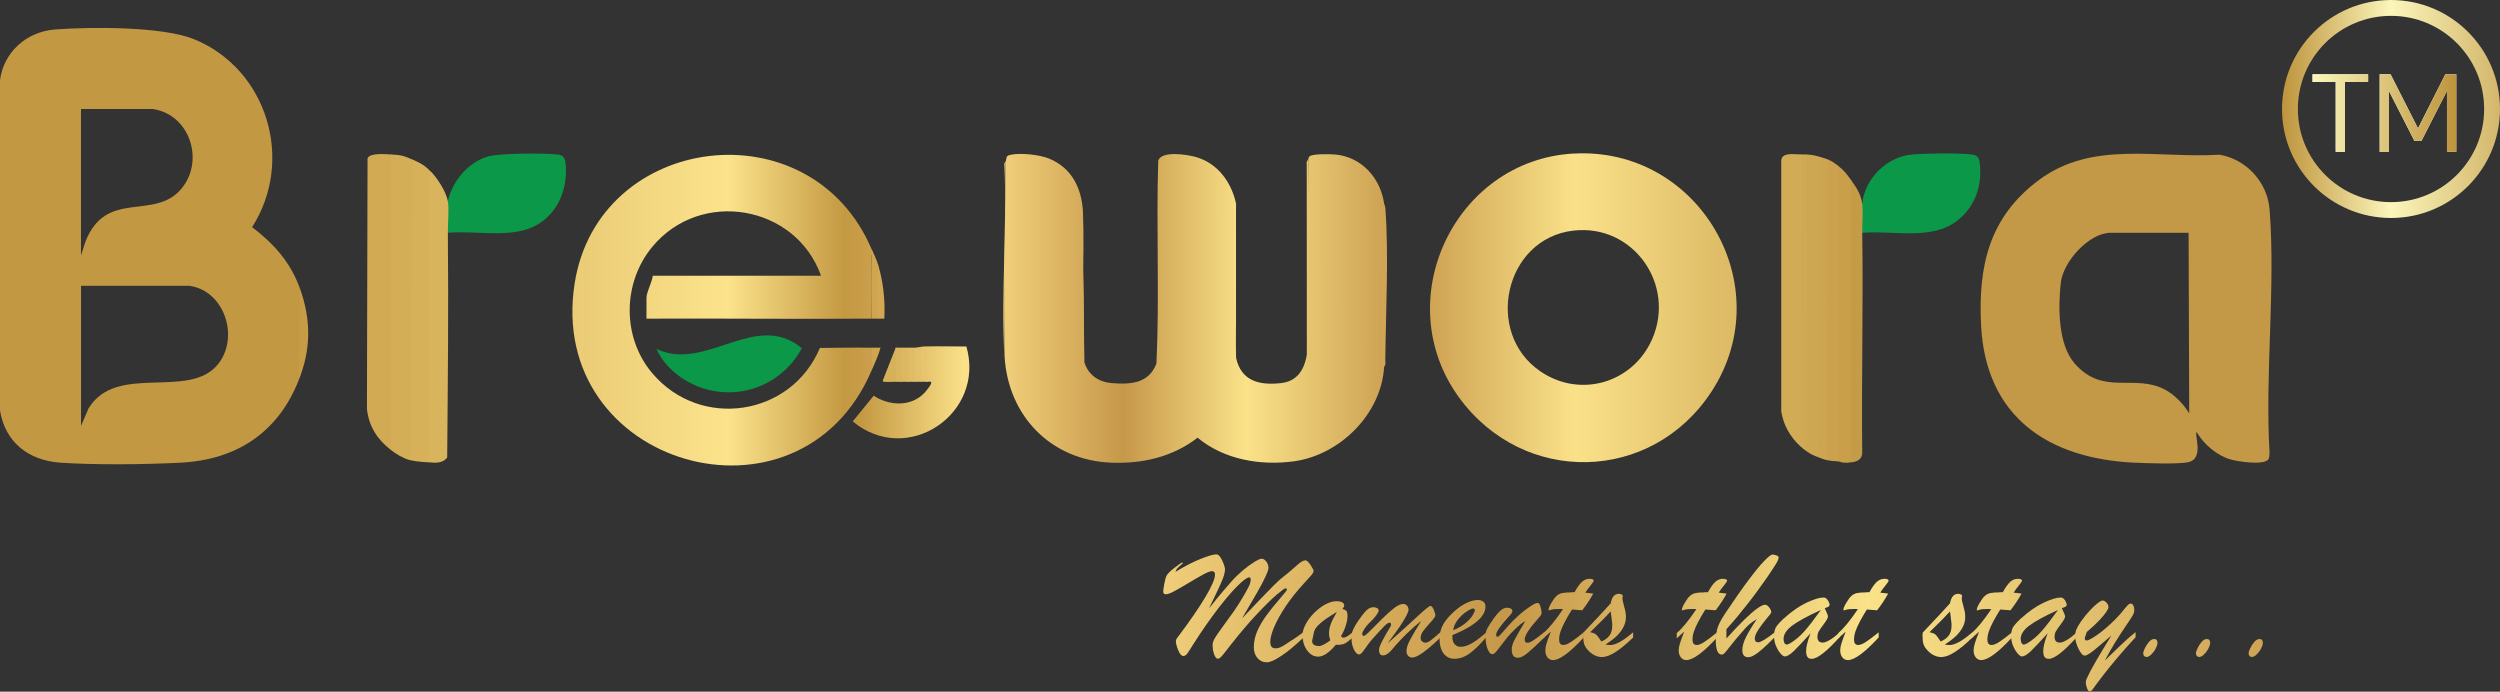 <?xml version="1.0" encoding="UTF-8"?>
<svg id="Layer_1" data-name="Layer 1" xmlns="http://www.w3.org/2000/svg" xmlns:xlink="http://www.w3.org/1999/xlink" viewBox="0 0 447.97 123.94">
  <rect x="0" y="0" width="447.97" height="123.94" fill="#333333" stroke="none"/>
  <defs>
    <style>
      .cls-1 {
        fill: #e0bc66;
      }

      .cls-2 {
        fill: #dbb45e;
      }

      .cls-3 {
        fill: url(#linear-gradient-15);
      }

      .cls-4 {
        fill: url(#linear-gradient-13);
      }

      .cls-5 {
        fill: #0b9849;
      }

      .cls-6 {
        fill: url(#linear-gradient-2);
      }

      .cls-7 {
        fill: #d2ab57;
      }

      .cls-8 {
        fill: url(#linear-gradient-10);
      }

      .cls-9 {
        fill: url(#linear-gradient-12);
      }

      .cls-10 {
        fill: #e7c56f;
      }

      .cls-11 {
        fill: #d6b159;
      }

      .cls-12 {
        fill: #231f20;
      }

      .cls-13 {
        fill: #fff;
      }

      .cls-14 {
        fill: #d1aa53;
      }

      .cls-15 {
        fill: #c49b46;
      }

      .cls-16 {
        fill: #ca9e4a;
      }

      .cls-17 {
        fill: #cba14d;
      }

      .cls-18 {
        fill: #cea752;
      }

      .cls-19 {
        fill: #d0a54f;
      }

      .cls-20 {
        fill: url(#linear-gradient-4);
      }

      .cls-21 {
        fill: #d7b159;
      }

      .cls-22 {
        fill: #d3ae57;
      }

      .cls-23 {
        fill: url(#linear-gradient-3);
      }

      .cls-24 {
        fill: url(#linear-gradient-5);
      }

      .cls-25 {
        fill: #d8b45c;
      }

      .cls-26 {
        fill: url(#linear-gradient-22);
      }

      .cls-27 {
        fill: url(#linear-gradient-24);
      }

      .cls-28 {
        fill: #cfa455;
      }

      .cls-29 {
        fill: url(#linear-gradient-8);
      }

      .cls-30 {
        fill: #f8dd86;
      }

      .cls-31 {
        fill: url(#linear-gradient-14);
      }

      .cls-32 {
        fill: #c79c45;
      }

      .cls-33 {
        fill: url(#linear-gradient-20);
      }

      .cls-34 {
        fill: url(#linear-gradient-17);
      }

      .cls-35 {
        fill: url(#linear-gradient-7);
      }

      .cls-36 {
        fill: #d2a853;
      }

      .cls-37 {
        fill: url(#linear-gradient-9);
      }

      .cls-38 {
        fill: #c39846;
      }

      .cls-39 {
        fill: url(#linear-gradient-11);
      }

      .cls-40 {
        fill: url(#linear-gradient-19);
      }

      .cls-41 {
        fill: url(#linear-gradient-6);
      }

      .cls-42 {
        fill: #e8c672;
      }

      .cls-43 {
        fill: url(#linear-gradient-21);
      }

      .cls-44 {
        fill: #cda451;
      }

      .cls-45 {
        fill: #c39843;
      }

      .cls-46 {
        fill: #d3a959;
      }

      .cls-47 {
        fill: none;
        stroke: url(#linear-gradient-23);
        stroke-miterlimit: 10;
        stroke-width: 2.84px;
      }

      .cls-48 {
        fill: #c99f49;
      }

      .cls-49 {
        fill: url(#linear-gradient-16);
      }

      .cls-50 {
        fill: #ddb863;
      }

      .cls-51 {
        fill: url(#linear-gradient);
      }

      .cls-52 {
        fill: #e3c06b;
      }

      .cls-53 {
        fill: #efce79;
      }

      .cls-54 {
        fill: url(#linear-gradient-18);
      }

      .cls-55 {
        fill: #d0a955;
      }
    </style>
    <linearGradient id="linear-gradient" x1="208.44" y1="109" x2="405.49" y2="109" gradientUnits="userSpaceOnUse">
      <stop offset="0" stop-color="#efcd79"/>
      <stop offset=".31" stop-color="#c69849"/>
      <stop offset=".64" stop-color="#fae289"/>
      <stop offset="1" stop-color="#cfa455"/>
    </linearGradient>
    <linearGradient id="linear-gradient-2" y1="112.69" y2="112.69" xlink:href="#linear-gradient"/>
    <linearGradient id="linear-gradient-3" y1="113.03" y2="113.03" xlink:href="#linear-gradient"/>
    <linearGradient id="linear-gradient-4" y1="112.78" y2="112.78" xlink:href="#linear-gradient"/>
    <linearGradient id="linear-gradient-5" y1="112.95" y2="112.95" xlink:href="#linear-gradient"/>
    <linearGradient id="linear-gradient-6" y1="110.99" y2="110.99" xlink:href="#linear-gradient"/>
    <linearGradient id="linear-gradient-7" y1="112.05" x2="405.5" y2="112.05" xlink:href="#linear-gradient"/>
    <linearGradient id="linear-gradient-8" y1="110.99" y2="110.99" xlink:href="#linear-gradient"/>
    <linearGradient id="linear-gradient-9" y1="108.57" y2="108.57" xlink:href="#linear-gradient"/>
    <linearGradient id="linear-gradient-10" y1="112.57" y2="112.57" xlink:href="#linear-gradient"/>
    <linearGradient id="linear-gradient-11" y1="110.99" y2="110.99" xlink:href="#linear-gradient"/>
    <linearGradient id="linear-gradient-12" y1="112.05" x2="405.5" y2="112.05" xlink:href="#linear-gradient"/>
    <linearGradient id="linear-gradient-13" y1="110.99" y2="110.99" xlink:href="#linear-gradient"/>
    <linearGradient id="linear-gradient-14" y1="112.57" y2="112.57" xlink:href="#linear-gradient"/>
    <linearGradient id="linear-gradient-15" y1="115.77" y2="115.77" xlink:href="#linear-gradient"/>
    <linearGradient id="linear-gradient-16" y1="116.11" y2="116.11" xlink:href="#linear-gradient"/>
    <linearGradient id="linear-gradient-17" y1="116.11" y2="116.11" xlink:href="#linear-gradient"/>
    <linearGradient id="linear-gradient-18" y1="116.11" y2="116.11" xlink:href="#linear-gradient"/>
    <linearGradient id="linear-gradient-19" x1="954.21" y1="228.94" x2="1177.24" y2="228.95" gradientTransform="translate(27.95 .33) scale(.24)" gradientUnits="userSpaceOnUse">
      <stop offset="0" stop-color="#d0a555"/>
      <stop offset=".47" stop-color="#fae189"/>
      <stop offset="1" stop-color="#ddba65"/>
    </linearGradient>
    <linearGradient id="linear-gradient-20" x1="635.66" y1="229.35" x2="914.45" y2="229.46" gradientTransform="translate(27.95 .33) scale(.24)" xlink:href="#linear-gradient"/>
    <linearGradient id="linear-gradient-21" x1="531.82" y1="230.73" x2="312.57" y2="230.76" gradientTransform="translate(27.95 .33) scale(.24)" gradientUnits="userSpaceOnUse">
      <stop offset="0" stop-color="#ca9e4a"/>
      <stop offset=".08" stop-color="#c49942"/>
      <stop offset=".48" stop-color="#fbe38c"/>
      <stop offset="1" stop-color="#ebcb75"/>
    </linearGradient>
    <linearGradient id="linear-gradient-22" x1="523.82" y1="292.17" x2="603.2" y2="292.29" gradientTransform="translate(27.95 .33) scale(.24)" gradientUnits="userSpaceOnUse">
      <stop offset="0" stop-color="#c39641"/>
      <stop offset="1" stop-color="#fae189"/>
    </linearGradient>
    <linearGradient id="linear-gradient-23" x1="408.91" y1="19.53" x2="447.97" y2="19.53" gradientUnits="userSpaceOnUse">
      <stop offset="0" stop-color="#be943c"/>
      <stop offset=".5" stop-color="#fbf6bb"/>
      <stop offset="1" stop-color="#d3b66b"/>
    </linearGradient>
    <linearGradient id="linear-gradient-24" x1="414.39" y1="20.26" x2="440.14" y2="20.26" gradientUnits="userSpaceOnUse">
      <stop offset="0" stop-color="#fbf6bb"/>
      <stop offset="1" stop-color="#be943c"/>
    </linearGradient>
  </defs>
  <g>
    <g>
      <path class="cls-12" d="M233.62,113.25v.96c-.88.82-1.62,1.48-2.24,1.99s-1.22.96-1.83,1.36c-.61.4-1.12.69-1.52.86-.4.17-.75.26-1.03.26-.68,0-1.24-.25-1.68-.76s-.65-1.16-.65-1.97c0-.92.19-1.84.56-2.74.37-.9.91-1.84,1.6-2.8.69-.96,1.56-2.05,2.6-3.25.78-.89,1.16-1.38,1.16-1.5,0-.06-.02-.12-.07-.17-.05-.05-.1-.07-.15-.07-.18,0-.71.39-1.62,1.16-.9.78-2.07,1.92-3.48,3.42-1.42,1.5-2.95,3.29-4.59,5.37-.09.11-.39.49-.88,1.13-.49.64-.84,1.06-1.04,1.25-.2.19-.38.29-.53.29-.26,0-.48-.26-.67-.78s-.28-1.08-.28-1.67c0-.36.12-.75.35-1.16.23-.42.75-1.16,1.54-2.24s1.44-1.98,1.96-2.72c.52-.74,1.09-1.63,1.7-2.69.43-.73.75-1.31.96-1.74.21-.43.31-.82.31-1.15,0-.29-.08-.43-.25-.43-.35,0-1.01.47-1.98,1.41s-2.17,2.33-3.59,4.17-2.91,3.98-4.46,6.41c-.51.83-.87,1.39-1.08,1.67-.21.29-.45.43-.71.43-.32,0-.63-.34-.91-1.03-.28-.69-.42-1.24-.42-1.67,0-.14.06-.29.17-.46,1.22-1.62,2.22-3,3-4.14.78-1.13,1.48-2.21,2.09-3.23.61-1.02,1.05-1.86,1.33-2.52.28-.66.42-1.18.42-1.56s-.18-.59-.54-.59c-.29,0-.8.19-1.51.57-.71.38-1.61.9-2.69,1.55s-1.95,1.16-2.61,1.5c-.66.35-1.14.52-1.47.52-.3,0-.46-.17-.46-.51,0-.19.06-.64.19-1.34.13-.7.26-1.19.4-1.47.19-.37.69-.86,1.49-1.47.8-.61,1.24-.91,1.32-.91.07,0,.11.03.11.1,0,.04-.04.09-.11.17-.38.3-.66.55-.84.75-.18.19-.3.41-.35.64,1.69-1.02,3.2-1.79,4.53-2.32,1.33-.53,2.26-.8,2.78-.8.26,0,.5.17.73.52s.43.75.59,1.2.24.75.24.88c0,.47-.12,1.03-.36,1.67-.24.64-.57,1.39-.98,2.24s-.92,1.91-1.53,3.18c.48-.62.94-1.19,1.37-1.72.43-.53.87-1.04,1.29-1.54.43-.5.87-1,1.31-1.51.6-.69,1.27-1.35,2.02-1.99.75-.63,1.45-1.15,2.1-1.55s1.09-.6,1.32-.6c.32,0,.61.18.87.53s.38.74.38,1.14c0,.27-.18.78-.53,1.54-.35.76-.86,1.73-1.54,2.91-.67,1.18-1.56,2.7-2.67,4.57,1.05-1.12,2.14-2.27,3.28-3.45,1.14-1.18,1.98-2.04,2.53-2.59.55-.54,1.02-.96,1.38-1.25.51-.39,1.02-.81,1.53-1.25.51-.45.92-.8,1.21-1.06.29-.26.56-.46.79-.59.23-.14.44-.21.64-.21.24,0,.54.28.91.83.36.55.55.91.55,1.07,0,.19-.11.42-.33.69s-.67.77-1.35,1.5c-1.25,1.35-2.34,2.71-3.27,4.08-.92,1.37-1.62,2.62-2.1,3.75-.48,1.13-.71,2.02-.71,2.68,0,.41.08.7.23.89.15.19.39.28.71.28.29,0,.57-.06.82-.17.25-.11.54-.27.85-.47.31-.2.6-.4.88-.58.39-.23.77-.48,1.14-.74.37-.26.66-.47.87-.62s.36-.26.46-.33Z"/>
      <path class="cls-12" d="M242.43,113.28v.93c-.61.55-1.1.92-1.47,1.11s-.9.26-1.59.22c-1.2,1.42-2.26,2.13-3.17,2.13-.52,0-.99-.17-1.41-.51-.42-.34-.76-.81-1.02-1.4s-.38-1.25-.38-1.98c0-.59.2-1.25.59-1.97.39-.72.9-1.39,1.52-2.01s1.29-1.13,2-1.51,1.37-.57,1.98-.57c.43,0,.78.07,1.02.2s.37.32.37.56c0,.19-.11.4-.32.64.35.07.59.2.72.37s.19.48.19.93-.1,1-.31,1.67c-.21.67-.49,1.31-.85,1.9l.25.25h.21c.16,0,.31-.04.46-.12.15-.08.29-.16.41-.25.12-.09.38-.28.79-.59ZM239.58,109.64c-.77.46-1.42.88-1.97,1.25-.54.37-1.01.75-1.38,1.13-.38.38-.63.77-.76,1.16-.23,1.03-.35,1.59-.35,1.67,0,.61.42.91,1.27.91.4,0,1.06-.34,1.99-1.02-.16-.43-.24-.85-.24-1.25,0-.58.12-1.17.36-1.78s.6-1.3,1.07-2.08Z"/>
      <path class="cls-12" d="M248.73,115.2c1.27-1.13,2.37-2.11,3.28-2.94.91-.83,1.63-1.49,2.15-1.97.52-.48.98-.89,1.38-1.22.4-.33.65-.5.76-.5.21,0,.42.21.61.66.19.45.29.81.29,1.07,0,.17-.29.59-.88,1.24-.59.65-1.02,1.17-1.31,1.56-.29.39-.44.79-.44,1.22,0,.25.08.45.25.6s.36.23.6.23c.27,0,.59-.14.96-.42.37-.28.96-.77,1.76-1.48v.98c-.8.76-1.53,1.41-2.19,1.96-.66.55-1.23.96-1.71,1.23s-.89.41-1.21.41c-.29,0-.53-.11-.72-.33-.19-.22-.29-.49-.29-.81s.06-.63.17-.96.28-.71.51-1.15c.23-.44.54-.98.91-1.6.38-.62.72-1.19,1.04-1.71-.94.77-1.78,1.5-2.51,2.21-.73.71-1.32,1.33-1.79,1.86-.46.53-.83.95-1.09,1.25-.52.57-1,.86-1.44.86-.48,0-.72-.34-.72-1.02,0-.28.18-.77.54-1.49.36-.72.87-1.63,1.54-2.73.06-.07.08-.19.08-.35,0-.18-.09-.28-.28-.28-.2,0-.5.19-.88.57-.38.38-1.12,1.18-2.22,2.4-.3.34-.65.79-1.03,1.34s-.66.92-.82,1.1c-.17.18-.33.28-.5.28-.33,0-.64-.29-.93-.89s-.43-1.28-.43-2.06c0-.57.09-1.07.28-1.48.19-.42.48-.93.88-1.55.62-.89,1.12-1.53,1.52-1.92s.8-.57,1.24-.57c.27,0,.49.05.68.16s.28.25.28.44c0,.19-.17.51-.51.96-.34.44-.76.9-1.28,1.37-.28.27-.54.6-.79.99-.25.39-.37.68-.37.85,0,.25.1.37.29.37.16,0,.55-.32,1.19-.97.64-.65,1.34-1.35,2.1-2.11.76-.76,1.47-1.39,2.12-1.9.65-.5,1.2-.75,1.65-.75.28,0,.5.1.68.31.18.21.27.46.27.77,0,.2-.14.57-.42,1.1-.28.53-.68,1.19-1.21,1.97s-1.22,1.72-2.06,2.83Z"/>
      <path class="cls-12" d="M260.26,113.81v.35c0,.54.13.97.4,1.27.27.3.62.46,1.05.46s.92-.11,1.41-.32c.48-.21.97-.49,1.45-.84.48-.35,1.07-.82,1.76-1.41v.84c-1.04,1.26-2.02,2.22-2.93,2.89-.91.67-1.84,1-2.78,1-.82,0-1.47-.32-1.95-.96-.48-.64-.72-1.51-.72-2.62,0-.97.23-1.85.68-2.64s1.19-1.62,2.21-2.5c.7-.6,1.4-1.05,2.09-1.36.69-.3,1.31-.46,1.85-.46.43,0,.78.1,1.03.3s.38.5.38.89c0,.58-.22,1.16-.65,1.74-.43.58-1.1,1.15-1.99,1.72-.89.57-1.99,1.11-3.29,1.64ZM260.4,112.91c.83-.32,1.54-.72,2.13-1.21.59-.48,1.03-.94,1.31-1.38s.42-.76.42-.96-.1-.32-.29-.32c-.17,0-.44.11-.81.32-.37.21-.75.49-1.14.83-.38.34-.73.74-1.03,1.2-.3.46-.5.96-.59,1.51Z"/>
      <path class="cls-12" d="M275.65,110.8c-1.62,1.81-2.44,3.07-2.44,3.78,0,.4.16.59.48.59.27,0,.62-.14,1.05-.42.43-.28,1.1-.78,2.01-1.5v.96c-1.31,1.29-2.32,2.22-3.02,2.8s-1.27.86-1.72.86c-.76,0-1.13-.5-1.13-1.5,0-.29.05-.59.14-.87.09-.29.22-.58.38-.89.16-.31.41-.75.74-1.33.33-.58.71-1.23,1.15-1.96-.53.27-1.19.8-1.98,1.59-.52.5-.96.97-1.31,1.42-.36.45-.75.95-1.16,1.5-.41.55-.71.92-.9,1.11s-.38.28-.57.28c-.29,0-.57-.31-.82-.93-.25-.62-.37-1.34-.37-2.16,0-.51.06-.9.17-1.19s.34-.69.69-1.22c.64-.98,1.19-1.7,1.65-2.15.46-.46.9-.68,1.33-.68.29,0,.53.05.71.15.18.1.27.26.27.47,0,.09-.03.19-.08.29s-.12.19-.19.28-.21.24-.44.48c-1.46,1.62-2.19,2.66-2.19,3.14,0,.27.09.4.26.4.11,0,.33-.18.64-.53s.73-.82,1.23-1.4c.5-.58,1.1-1.18,1.79-1.81.69-.63,1.47-1.23,2.35-1.81.49-.34.9-.51,1.22-.51.15,0,.29.2.44.61.14.41.21.82.21,1.23,0,.2-.2.51-.6.93Z"/>
      <path class="cls-12" d="M281.53,106.12h.6c.49-.88.93-1.5,1.33-1.86.4-.36.85-.55,1.36-.55s.76.12.76.35c0,.11-.2.41-.6.9s-.7.9-.9,1.23c.31.04.59.07.84.1.25.03.44.05.58.07-.53.98-1.19,1.98-1.98,3-.26-.02-.48-.04-.65-.05-.17-.01-.35-.03-.53-.04-.18-.01-.4-.03-.66-.05-.5.8-.92,1.52-1.25,2.15-.34.63-.59,1.21-.78,1.74-.18.53-.27,1.02-.27,1.5,0,.64.25.96.76.96.35,0,.81-.19,1.38-.56s1.33-.95,2.28-1.72v.93c-2.49,2.7-4.33,4.06-5.52,4.06-.42,0-.75-.16-1-.49-.25-.32-.38-.74-.38-1.25,0-.34.07-.75.21-1.22.14-.47.4-1.18.77-2.13-.13.11-.25.22-.37.33-.12.11-.22.2-.32.29s-.2.18-.31.28c-.11.1-.22.2-.33.3v-.96c.97-.81,2.14-2.24,3.52-4.28-.14,0-.27-.02-.39-.02-.12,0-.26,0-.43,0-.54,0-.95.04-1.22.11-.11.03-.21.06-.31.09s-.16.05-.2.05-.05-.03-.05-.08c0-.3.19-.76.57-1.37.3-.52.59-.9.87-1.15.27-.25.6-.42,1-.51.39-.09.94-.13,1.65-.13Z"/>
      <path class="cls-12" d="M283.71,113.7v-.33c2.38-2.51,4.02-4.27,4.91-5.27.2-1.14.69-1.7,1.47-1.7.19,0,.4.06.62.17l.08.26c-.04.11-.06.27-.06.47,0,.18.07.5.2.98s.24.87.31,1.2c.07.32.11.69.11,1.09,0,.61-.14,1.19-.42,1.75-.28.56-.68,1.09-1.2,1.61-.53.51-1.21,1.04-2.04,1.57.33.06.59.08.79.08.38,0,.79-.09,1.22-.28s.89-.44,1.34-.76c.46-.32.99-.73,1.6-1.24v.93c-1.18,1.15-2.24,2.03-3.17,2.62-.93.6-1.73.89-2.41.89-.87,0-1.67-.37-2.41-1.11-.43-.44-.7-.87-.81-1.27-.11-.41-.16-.96-.16-1.65ZM288.87,111.58l-.25-2.02c-.57.65-1.79,1.89-3.67,3.72.55.12.93.28,1.13.48.2.2.49.6.86,1.18.63-.26,1.11-.61,1.45-1.06.34-.45.5-1.06.5-1.83,0-.09,0-.18,0-.25,0-.07-.01-.15-.02-.22Z"/>
      <path class="cls-12" d="M305.43,106.12h.6c.49-.88.93-1.5,1.33-1.86.4-.36.85-.55,1.36-.55s.76.12.76.35c0,.11-.2.41-.6.9s-.7.9-.9,1.23c.31.04.59.07.84.1.25.03.44.05.58.07-.53.98-1.19,1.98-1.98,3-.26-.02-.48-.04-.65-.05-.17-.01-.35-.03-.53-.04-.18-.01-.4-.03-.66-.05-.5.8-.92,1.52-1.25,2.15-.34.63-.59,1.21-.78,1.74-.18.53-.27,1.02-.27,1.5,0,.64.25.96.76.96.35,0,.81-.19,1.38-.56s1.33-.95,2.28-1.72v.93c-2.49,2.7-4.33,4.06-5.52,4.06-.42,0-.75-.16-1-.49-.25-.32-.38-.74-.38-1.25,0-.34.07-.75.21-1.22.14-.47.4-1.18.77-2.13-.13.11-.25.22-.37.33-.12.11-.22.2-.32.29s-.2.18-.31.28c-.11.1-.22.2-.33.3v-.96c.97-.81,2.14-2.24,3.52-4.28-.14,0-.27-.02-.39-.02-.12,0-.26,0-.43,0-.54,0-.95.04-1.22.11-.11.03-.21.06-.31.09s-.16.05-.2.05-.05-.03-.05-.08c0-.3.19-.76.57-1.37.3-.52.59-.9.87-1.15.27-.25.6-.42,1-.51.39-.09.94-.13,1.65-.13Z"/>
      <path class="cls-12" d="M318.01,113.31v.87c-.8.82-1.5,1.49-2.08,2.01-.59.52-1.1.92-1.54,1.18-.44.27-.81.4-1.11.4-.72,0-1.08-.42-1.08-1.27,0-.68.22-1.47.67-2.37.45-.9,1.09-1.96,1.93-3.18-.42.23-.81.5-1.18.8s-.7.61-.98.94-.53.61-.72.84c-.6.67-1.18,1.36-1.73,2.07s-.93,1.17-1.12,1.38c-.19.21-.38.32-.55.32-.72,0-1.08-.89-1.08-2.66,0-.58.09-1.22.26-1.92.18-.7.65-1.63,1.41-2.78,1.62-2.42,3-4.4,4.15-5.93,1.15-1.54,2.1-2.7,2.86-3.49s1.26-1.17,1.52-1.16c.32.03.58.09.78.19s.3.22.3.35c0,.23-.16.61-.48,1.14-.32.53-.87,1.36-1.64,2.49-.84,1.19-1.43,2.03-1.79,2.51-.35.49-.88,1.17-1.57,2.06-.7.89-1.33,1.68-1.91,2.38-.58.7-1.23,1.45-1.97,2.26v1.66c1.24-1.38,2.31-2.5,3.21-3.38s1.67-1.54,2.3-1.99c.63-.45,1.09-.67,1.38-.67.28,0,.54.16.78.49.24.33.36.6.36.81,0,.09-.05.21-.14.35-.66.79-1.19,1.45-1.58,1.97-.39.52-.69.99-.91,1.4-.21.41-.32.76-.32,1.06,0,.43.21.65.62.65.44,0,1.43-.59,2.95-1.79Z"/>
      <path class="cls-12" d="M319.63,110.83c1.4-1.27,2.76-2.22,4.08-2.84,1.32-.62,2.34-.93,3.06-.93.19,0,.37.08.54.24.17.16.3.35.39.56.1.21.15.37.15.47,0,.17-.07.29-.19.37-.13.08-.36.17-.68.28.06.15.15.34.25.57s.18.42.24.56c.05.14.08.27.08.38,0,.22-.22.63-.67,1.24-.45.6-.76,1.05-.94,1.34-.18.29-.27.64-.27,1.05,0,.68.31,1.02.94,1.02s1.66-.6,3.03-1.81v.84c-2.33,2.59-4,3.89-5.01,3.89-.36,0-.62-.12-.77-.35s-.23-.58-.23-1.05c0-.73.26-1.79.79-3.17-1.35,1.5-2.35,2.56-3,3.19-.66.63-1.2.95-1.62.95-.2,0-.46-.18-.76-.53s-.57-.8-.81-1.36-.35-1.14-.35-1.74c0-.43.04-.8.12-1.09s.24-.59.48-.89c.24-.3.62-.71,1.15-1.21ZM326.26,109.31c-2.4,1.1-4.11,2.03-5.13,2.8-1.02.77-1.53,1.56-1.53,2.37,0,.3.05.54.15.73.1.19.24.28.42.28.1,0,.28-.06.54-.19.97-.57,1.86-1.32,2.66-2.24.8-.92,1.77-2.17,2.89-3.74Z"/>
      <path class="cls-12" d="M334.37,106.12h.6c.49-.88.93-1.5,1.33-1.86.4-.36.85-.55,1.36-.55s.76.12.76.35c0,.11-.2.41-.6.9s-.7.9-.9,1.23c.31.04.59.07.84.1.25.03.44.05.58.07-.53.98-1.19,1.98-1.98,3-.26-.02-.48-.04-.65-.05-.17-.01-.35-.03-.53-.04-.18-.01-.4-.03-.66-.05-.5.8-.92,1.52-1.25,2.15-.34.63-.59,1.21-.78,1.74-.18.53-.27,1.02-.27,1.5,0,.64.25.96.76.96.35,0,.81-.19,1.38-.56s1.33-.95,2.28-1.72v.93c-2.49,2.7-4.33,4.06-5.52,4.06-.42,0-.75-.16-1-.49-.25-.32-.38-.74-.38-1.25,0-.34.07-.75.21-1.22.14-.47.4-1.18.77-2.13-.13.11-.25.22-.37.33-.12.11-.22.2-.32.29s-.2.18-.31.28c-.11.1-.22.2-.33.3v-.96c.97-.81,2.14-2.24,3.52-4.28-.14,0-.27-.02-.39-.02-.12,0-.26,0-.43,0-.54,0-.95.04-1.22.11-.11.03-.21.06-.31.09s-.16.05-.2.05-.05-.03-.05-.08c0-.3.19-.76.57-1.37.3-.52.59-.9.87-1.15.27-.25.6-.42,1-.51.39-.09.94-.13,1.65-.13Z"/>
      <path class="cls-12" d="M344.51,113.7v-.33c2.38-2.51,4.02-4.27,4.91-5.27.2-1.14.69-1.7,1.47-1.7.19,0,.4.06.62.17l.08.26c-.04.11-.06.27-.06.47,0,.18.07.5.2.98s.24.87.31,1.2c.07.32.11.69.11,1.09,0,.61-.14,1.19-.42,1.75-.28.56-.68,1.09-1.2,1.61-.53.51-1.21,1.04-2.04,1.57.33.06.59.08.79.08.38,0,.79-.09,1.22-.28s.89-.44,1.34-.76c.46-.32.99-.73,1.6-1.24v.93c-1.18,1.15-2.24,2.03-3.17,2.62-.93.6-1.73.89-2.41.89-.87,0-1.67-.37-2.41-1.11-.43-.44-.7-.87-.81-1.27-.11-.41-.16-.96-.16-1.65ZM349.67,111.58l-.25-2.02c-.57.65-1.79,1.89-3.67,3.72.55.12.93.28,1.13.48.2.2.49.6.86,1.18.63-.26,1.11-.61,1.45-1.06.34-.45.5-1.06.5-1.83,0-.09,0-.18,0-.25,0-.07-.01-.15-.02-.22Z"/>
      <path class="cls-12" d="M358.27,106.12h.6c.49-.88.93-1.5,1.33-1.86.4-.36.85-.55,1.36-.55s.76.12.76.35c0,.11-.2.41-.6.9s-.7.9-.9,1.23c.31.04.59.07.84.1.25.03.44.05.58.07-.53.98-1.19,1.98-1.98,3-.26-.02-.48-.04-.65-.05-.17-.01-.35-.03-.53-.04-.18-.01-.4-.03-.66-.05-.5.8-.92,1.52-1.25,2.15-.34.63-.59,1.21-.78,1.74-.18.53-.27,1.02-.27,1.5,0,.64.25.96.76.96.35,0,.81-.19,1.38-.56s1.33-.95,2.28-1.72v.93c-2.49,2.7-4.33,4.06-5.52,4.06-.42,0-.75-.16-1-.49-.25-.32-.38-.74-.38-1.25,0-.34.07-.75.21-1.22.14-.47.4-1.18.77-2.13-.13.11-.25.22-.37.33-.12.11-.22.2-.32.29s-.2.18-.31.28c-.11.1-.22.2-.33.3v-.96c.97-.81,2.14-2.24,3.52-4.28-.14,0-.27-.02-.39-.02-.12,0-.26,0-.43,0-.54,0-.95.04-1.22.11-.11.03-.21.06-.31.09s-.16.05-.2.05-.05-.03-.05-.08c0-.3.19-.76.57-1.37.3-.52.59-.9.87-1.15.27-.25.6-.42,1-.51.39-.09.94-.13,1.65-.13Z"/>
      <path class="cls-12" d="M362.12,110.83c1.4-1.27,2.76-2.22,4.08-2.84,1.32-.62,2.34-.93,3.06-.93.19,0,.37.08.54.24.17.16.3.35.39.56.1.21.15.37.15.47,0,.17-.07.29-.19.37-.13.08-.36.17-.68.28.06.15.15.34.25.57s.18.42.24.56c.05.14.08.27.08.38,0,.22-.22.63-.67,1.24-.45.6-.76,1.05-.94,1.34-.18.29-.27.64-.27,1.05,0,.68.31,1.02.94,1.02s1.66-.6,3.03-1.81v.84c-2.33,2.59-4,3.89-5.01,3.89-.36,0-.62-.12-.77-.35s-.23-.58-.23-1.05c0-.73.26-1.79.79-3.17-1.35,1.5-2.35,2.56-3,3.19-.66.63-1.2.95-1.62.95-.2,0-.46-.18-.76-.53s-.57-.8-.81-1.36-.35-1.14-.35-1.74c0-.43.04-.8.12-1.09s.24-.59.48-.89c.24-.3.62-.71,1.15-1.21ZM368.75,109.31c-2.4,1.1-4.11,2.03-5.13,2.8-1.02.77-1.53,1.56-1.53,2.37,0,.3.05.54.15.73.1.19.24.28.42.28.1,0,.28-.06.54-.19.97-.57,1.86-1.32,2.66-2.24.8-.92,1.77-2.17,2.89-3.74Z"/>
      <path class="cls-12" d="M378.38,113.85l-2.46,2.09c-1.17,1.02-1.96,1.54-2.35,1.54-.36,0-.74-.41-1.14-1.24s-.59-1.55-.59-2.17c0-.53.08-.97.24-1.34.16-.36.44-.84.84-1.42.56-.78,1.1-1.45,1.62-1.99.52-.54.97-.97,1.37-1.27.4-.3.67-.45.83-.45.25,0,.49.13.73.39.24.26.35.53.35.8,0,.18-.13.46-.38.84s-.66.88-1.21,1.47c-.55.59-1.31,1.31-2.29,2.14l-.26.76c-.07.15-.11.28-.11.39,0,.25.12.37.37.37s.87-.33,1.82-.98c.96-.66,1.99-1.54,3.11-2.64.43-.43.79-.82,1.08-1.15.29-.33.54-.64.77-.93.23-.29.42-.51.58-.66.15-.15.29-.23.41-.24.23-.03.41.07.54.29.13.22.19.55.19.98,0,.25-.11.56-.33.93-.22.37-.64,1.01-1.25,1.91-.61.9-1.22,1.83-1.82,2.8-.6.96-1.22,2.05-1.85,3.26.03-.03.31-.3.85-.83.54-.53,1.11-1.08,1.71-1.65s1.09-1.03,1.48-1.38c.39-.35.87-.75,1.45-1.21v.93c-1.25,1.34-2.37,2.61-3.38,3.81-1.01,1.2-1.79,2.16-2.34,2.88-.55.72-.87,1.14-.96,1.26-.25.32-.47.62-.67.91-.2.28-.36.5-.5.65s-.24.23-.33.23c-.19,0-.37-.19-.52-.58s-.23-.72-.23-1.02c0-.27.05-.5.15-.71.66-1.5,2.16-4.09,4.47-7.79Z"/>
      <path class="cls-12" d="M384.6,117.72c-.16,0-.29-.06-.4-.18-.11-.12-.17-.29-.17-.5,0-.17.1-.46.3-.89.2-.43.45-.81.75-1.15s.61-.5.93-.5c.4,0,.59.24.59.71,0,.26-.11.59-.32,1-.21.41-.48.77-.79,1.07s-.61.45-.9.45Z"/>
      <path class="cls-12" d="M394.04,117.72c-.16,0-.29-.06-.4-.18-.11-.12-.17-.29-.17-.5,0-.17.1-.46.3-.89.2-.43.45-.81.75-1.15s.61-.5.93-.5c.4,0,.59.24.59.71,0,.26-.11.59-.32,1-.21.41-.48.77-.79,1.07s-.61.45-.9.45Z"/>
      <path class="cls-12" d="M403.48,117.72c-.16,0-.29-.06-.4-.18-.11-.12-.17-.29-.17-.5,0-.17.1-.46.3-.89.2-.43.45-.81.75-1.15s.61-.5.93-.5c.4,0,.59.24.59.71,0,.26-.11.59-.32,1-.21.41-.48.77-.79,1.07s-.61.45-.9.45Z"/>
    </g>
    <g>
      <path class="cls-51" d="M233.62,113.25v.96c-.88.82-1.62,1.48-2.24,1.99s-1.22.96-1.83,1.36c-.61.4-1.12.69-1.52.86-.4.17-.75.26-1.03.26-.68,0-1.24-.25-1.68-.76s-.65-1.16-.65-1.97c0-.92.19-1.84.56-2.74.37-.9.91-1.84,1.6-2.8.69-.96,1.56-2.05,2.6-3.25.78-.89,1.16-1.38,1.16-1.5,0-.06-.02-.12-.07-.17-.05-.05-.1-.07-.15-.07-.18,0-.71.39-1.62,1.16-.9.78-2.07,1.92-3.48,3.42-1.42,1.5-2.95,3.29-4.59,5.37-.09.11-.39.49-.88,1.13-.49.64-.84,1.06-1.04,1.25-.2.19-.38.29-.53.29-.26,0-.48-.26-.67-.78s-.28-1.08-.28-1.67c0-.36.12-.75.35-1.16.23-.42.75-1.16,1.54-2.24s1.44-1.98,1.96-2.72c.52-.74,1.09-1.63,1.7-2.69.43-.73.75-1.31.96-1.74.21-.43.31-.82.31-1.15,0-.29-.08-.43-.25-.43-.35,0-1.01.47-1.98,1.41s-2.17,2.33-3.59,4.17-2.91,3.98-4.46,6.41c-.51.83-.87,1.39-1.08,1.67-.21.29-.45.43-.71.43-.32,0-.63-.34-.91-1.03-.28-.69-.42-1.24-.42-1.67,0-.14.06-.29.17-.46,1.22-1.62,2.22-3,3-4.14.78-1.13,1.48-2.21,2.09-3.23.61-1.02,1.05-1.86,1.33-2.52.28-.66.42-1.18.42-1.56s-.18-.59-.54-.59c-.29,0-.8.19-1.51.57-.71.38-1.61.9-2.69,1.55s-1.95,1.16-2.61,1.5c-.66.35-1.14.52-1.47.52-.3,0-.46-.17-.46-.51,0-.19.06-.64.19-1.34.13-.7.26-1.19.4-1.47.19-.37.69-.86,1.49-1.47.8-.61,1.24-.91,1.32-.91.07,0,.11.03.11.1,0,.04-.04.09-.11.17-.38.3-.66.55-.84.75-.18.19-.3.41-.35.64,1.69-1.02,3.2-1.79,4.53-2.32,1.33-.53,2.26-.8,2.78-.8.26,0,.5.17.73.52s.43.75.59,1.2.24.75.24.88c0,.47-.12,1.03-.36,1.67-.24.64-.57,1.39-.98,2.24s-.92,1.91-1.53,3.18c.48-.62.94-1.19,1.37-1.72.43-.53.87-1.04,1.29-1.54.43-.5.87-1,1.31-1.51.6-.69,1.27-1.35,2.02-1.99.75-.63,1.45-1.15,2.1-1.55s1.09-.6,1.32-.6c.32,0,.61.18.87.53s.38.74.38,1.14c0,.27-.18.78-.53,1.54-.35.76-.86,1.73-1.54,2.91-.67,1.18-1.56,2.7-2.67,4.57,1.05-1.12,2.14-2.27,3.28-3.45,1.14-1.18,1.98-2.04,2.53-2.59.55-.54,1.02-.96,1.38-1.25.51-.39,1.02-.81,1.53-1.25.51-.45.92-.8,1.21-1.06.29-.26.56-.46.79-.59.23-.14.44-.21.64-.21.24,0,.54.28.91.83.36.55.55.91.55,1.07,0,.19-.11.42-.33.69s-.67.77-1.35,1.5c-1.25,1.35-2.34,2.71-3.27,4.08-.92,1.37-1.62,2.62-2.1,3.75-.48,1.13-.71,2.02-.71,2.68,0,.41.08.7.23.89.15.19.39.28.71.28.29,0,.57-.06.82-.17.25-.11.54-.27.85-.47.31-.2.6-.4.88-.58.39-.23.77-.48,1.14-.74.37-.26.66-.47.87-.62s.36-.26.46-.33Z"/>
      <path class="cls-6" d="M242.43,113.28v.93c-.61.55-1.1.92-1.47,1.11s-.9.26-1.59.22c-1.2,1.42-2.26,2.13-3.17,2.13-.52,0-.99-.17-1.41-.51-.42-.34-.76-.81-1.02-1.4s-.38-1.25-.38-1.98c0-.59.2-1.25.59-1.97.39-.72.9-1.39,1.52-2.01s1.29-1.13,2-1.51,1.37-.57,1.98-.57c.43,0,.78.07,1.02.2s.37.32.37.56c0,.19-.11.4-.32.64.35.07.59.2.72.37s.19.48.19.93-.1,1-.31,1.67c-.21.67-.49,1.31-.85,1.9l.25.25h.21c.16,0,.31-.04.46-.12.15-.08.29-.16.41-.25.12-.09.38-.28.79-.59ZM239.58,109.64c-.77.46-1.42.88-1.97,1.25-.54.37-1.01.75-1.38,1.13-.38.38-.63.77-.76,1.16-.23,1.03-.35,1.59-.35,1.67,0,.61.42.91,1.27.91.4,0,1.06-.34,1.99-1.02-.16-.43-.24-.85-.24-1.25,0-.58.12-1.17.36-1.78s.6-1.3,1.07-2.08Z"/>
      <path class="cls-23" d="M248.73,115.2c1.27-1.13,2.37-2.11,3.28-2.94.91-.83,1.63-1.49,2.15-1.97.52-.48.98-.89,1.38-1.22.4-.33.65-.5.76-.5.21,0,.42.21.61.66.19.45.29.81.29,1.07,0,.17-.29.59-.88,1.24-.59.65-1.02,1.17-1.31,1.56-.29.39-.44.79-.44,1.22,0,.25.08.45.25.6s.36.23.6.23c.27,0,.59-.14.96-.42.37-.28.96-.77,1.76-1.48v.98c-.8.76-1.53,1.41-2.19,1.96-.66.55-1.23.96-1.71,1.23s-.89.41-1.21.41c-.29,0-.53-.11-.72-.33-.19-.22-.29-.49-.29-.81s.06-.63.17-.96.28-.71.51-1.15c.23-.44.54-.98.91-1.6.38-.62.72-1.19,1.04-1.71-.94.77-1.78,1.5-2.51,2.21-.73.71-1.32,1.33-1.79,1.86-.46.53-.83.95-1.09,1.25-.52.57-1,.86-1.44.86-.48,0-.72-.34-.72-1.02,0-.28.18-.77.54-1.49.36-.72.87-1.63,1.54-2.73.06-.07.08-.19.08-.35,0-.18-.09-.28-.28-.28-.2,0-.5.19-.88.57-.38.38-1.12,1.18-2.22,2.4-.3.34-.65.79-1.03,1.34s-.66.92-.82,1.1c-.17.18-.33.28-.5.28-.33,0-.64-.29-.93-.89s-.43-1.28-.43-2.06c0-.57.09-1.07.28-1.48.19-.42.48-.93.88-1.55.62-.89,1.12-1.53,1.52-1.92s.8-.57,1.24-.57c.27,0,.49.05.68.16s.28.25.28.44c0,.19-.17.51-.51.96-.34.44-.76.9-1.28,1.37-.28.27-.54.6-.79.99-.25.39-.37.68-.37.85,0,.25.1.37.29.37.16,0,.55-.32,1.19-.97.64-.65,1.34-1.35,2.1-2.11.76-.76,1.47-1.39,2.12-1.9.65-.5,1.2-.75,1.65-.75.28,0,.5.1.68.31.18.21.27.46.27.77,0,.2-.14.57-.42,1.1-.28.53-.68,1.19-1.21,1.97s-1.22,1.72-2.06,2.83Z"/>
      <path class="cls-20" d="M260.26,113.81v.35c0,.54.13.97.4,1.27.27.3.62.46,1.05.46s.92-.11,1.41-.32c.48-.21.97-.49,1.45-.84.48-.35,1.07-.82,1.76-1.41v.84c-1.04,1.26-2.02,2.22-2.93,2.89-.91.67-1.84,1-2.78,1-.82,0-1.47-.32-1.95-.96-.48-.64-.72-1.51-.72-2.62,0-.97.23-1.85.68-2.64s1.19-1.62,2.21-2.5c.7-.6,1.4-1.05,2.09-1.36.69-.3,1.31-.46,1.85-.46.43,0,.78.1,1.03.3s.38.5.38.89c0,.58-.22,1.16-.65,1.74-.43.58-1.1,1.15-1.99,1.72-.89.57-1.99,1.11-3.29,1.64ZM260.4,112.91c.83-.32,1.54-.72,2.13-1.21.59-.48,1.03-.94,1.31-1.38s.42-.76.42-.96-.1-.32-.29-.32c-.17,0-.44.11-.81.32-.37.21-.75.49-1.14.83-.38.34-.73.74-1.03,1.2-.3.46-.5.96-.59,1.51Z"/>
      <path class="cls-24" d="M275.65,110.8c-1.62,1.81-2.44,3.07-2.44,3.78,0,.4.16.59.48.59.27,0,.62-.14,1.05-.42.43-.28,1.1-.78,2.01-1.5v.96c-1.31,1.29-2.32,2.22-3.02,2.8s-1.27.86-1.72.86c-.76,0-1.13-.5-1.13-1.5,0-.29.05-.59.14-.87.09-.29.22-.58.38-.89.16-.31.41-.75.74-1.33.33-.58.71-1.23,1.15-1.96-.53.27-1.19.8-1.98,1.59-.52.5-.96.97-1.31,1.42-.36.45-.75.95-1.16,1.5-.41.55-.71.92-.9,1.11s-.38.28-.57.28c-.29,0-.57-.31-.82-.93-.25-.62-.37-1.34-.37-2.16,0-.51.06-.9.17-1.19s.34-.69.69-1.22c.64-.98,1.19-1.7,1.65-2.15.46-.46.9-.68,1.33-.68.29,0,.53.05.71.15.18.1.27.26.27.47,0,.09-.03.19-.08.29s-.12.19-.19.28-.21.24-.44.48c-1.46,1.62-2.19,2.66-2.19,3.14,0,.27.09.4.26.4.11,0,.33-.18.64-.53s.73-.82,1.23-1.4c.5-.58,1.1-1.18,1.79-1.81.69-.63,1.47-1.23,2.35-1.81.49-.34.9-.51,1.22-.51.15,0,.29.2.44.61.14.41.21.82.21,1.23,0,.2-.2.51-.6.93Z"/>
      <path class="cls-41" d="M281.53,106.12h.6c.49-.88.93-1.5,1.33-1.86.4-.36.85-.55,1.36-.55s.76.12.76.35c0,.11-.2.41-.6.9s-.7.9-.9,1.23c.31.04.59.07.84.1.25.03.44.05.58.07-.53.98-1.19,1.98-1.98,3-.26-.02-.48-.04-.65-.05-.17-.01-.35-.03-.53-.04-.18-.01-.4-.03-.66-.05-.5.8-.92,1.52-1.25,2.15-.34.63-.59,1.21-.78,1.74-.18.53-.27,1.02-.27,1.5,0,.64.25.96.76.96.35,0,.81-.19,1.38-.56s1.33-.95,2.28-1.72v.93c-2.49,2.7-4.33,4.06-5.52,4.06-.42,0-.75-.16-1-.49-.25-.32-.38-.74-.38-1.25,0-.34.07-.75.21-1.22.14-.47.4-1.18.77-2.13-.13.11-.25.22-.37.33-.12.11-.22.2-.32.29s-.2.18-.31.28c-.11.1-.22.2-.33.3v-.96c.97-.81,2.14-2.24,3.52-4.28-.14,0-.27-.02-.39-.02-.12,0-.26,0-.43,0-.54,0-.95.04-1.22.11-.11.03-.21.06-.31.09s-.16.05-.2.05-.05-.03-.05-.08c0-.3.19-.76.57-1.37.3-.52.59-.9.87-1.15.27-.25.6-.42,1-.51.39-.09.94-.13,1.65-.13Z"/>
      <path class="cls-35" d="M283.71,113.7v-.33c2.38-2.51,4.02-4.27,4.91-5.27.2-1.14.69-1.7,1.47-1.7.19,0,.4.06.62.17l.08.26c-.04.11-.06.27-.06.47,0,.18.07.5.2.98s.24.87.31,1.2c.07.32.11.69.11,1.09,0,.61-.14,1.19-.42,1.75-.28.56-.68,1.09-1.2,1.61-.53.51-1.21,1.04-2.04,1.57.33.06.59.08.79.08.38,0,.79-.09,1.22-.28s.89-.44,1.34-.76c.46-.32.99-.73,1.6-1.24v.93c-1.18,1.15-2.24,2.03-3.17,2.62-.93.6-1.73.89-2.41.89-.87,0-1.67-.37-2.41-1.11-.43-.44-.7-.87-.81-1.27-.11-.41-.16-.96-.16-1.65ZM288.87,111.58l-.25-2.02c-.57.65-1.79,1.89-3.67,3.72.55.12.93.28,1.13.48.2.2.49.6.86,1.18.63-.26,1.11-.61,1.45-1.06.34-.45.5-1.06.5-1.83,0-.09,0-.18,0-.25,0-.07-.01-.15-.02-.22Z"/>
      <path class="cls-29" d="M305.43,106.12h.6c.49-.88.93-1.5,1.33-1.86.4-.36.85-.55,1.36-.55s.76.12.76.35c0,.11-.2.41-.6.9s-.7.9-.9,1.23c.31.04.59.07.84.1.25.03.44.05.58.07-.53.98-1.19,1.98-1.98,3-.26-.02-.48-.04-.65-.05-.17-.01-.35-.03-.53-.04-.18-.01-.4-.03-.66-.05-.5.8-.92,1.52-1.25,2.15-.34.63-.59,1.21-.78,1.74-.18.53-.27,1.02-.27,1.5,0,.64.25.96.76.96.35,0,.81-.19,1.38-.56s1.33-.95,2.28-1.72v.93c-2.49,2.7-4.33,4.06-5.52,4.06-.42,0-.75-.16-1-.49-.25-.32-.38-.74-.38-1.25,0-.34.07-.75.21-1.22.14-.47.4-1.18.77-2.13-.13.11-.25.22-.37.33-.12.11-.22.2-.32.29s-.2.18-.31.28c-.11.1-.22.2-.33.3v-.96c.97-.81,2.14-2.24,3.52-4.28-.14,0-.27-.02-.39-.02-.12,0-.26,0-.43,0-.54,0-.95.04-1.22.11-.11.03-.21.06-.31.09s-.16.05-.2.05-.05-.03-.05-.08c0-.3.19-.76.57-1.37.3-.52.59-.9.87-1.15.27-.25.6-.42,1-.51.39-.09.94-.13,1.65-.13Z"/>
      <path class="cls-37" d="M318.01,113.31v.87c-.8.82-1.5,1.49-2.08,2.01-.59.52-1.1.92-1.54,1.18-.44.27-.81.4-1.11.4-.72,0-1.08-.42-1.08-1.27,0-.68.22-1.47.67-2.37.45-.9,1.09-1.96,1.93-3.18-.42.23-.81.5-1.18.8s-.7.61-.98.94-.53.61-.72.84c-.6.67-1.18,1.36-1.73,2.07s-.93,1.17-1.12,1.38c-.19.21-.38.32-.55.32-.72,0-1.08-.89-1.08-2.66,0-.58.09-1.22.26-1.92.18-.7.65-1.63,1.41-2.78,1.62-2.42,3-4.4,4.15-5.93,1.15-1.54,2.1-2.7,2.86-3.49s1.26-1.17,1.52-1.16c.32.03.58.09.78.19s.3.22.3.35c0,.23-.16.61-.48,1.14-.32.53-.87,1.36-1.64,2.49-.84,1.19-1.43,2.03-1.79,2.51-.35.49-.88,1.17-1.57,2.06-.7.89-1.33,1.68-1.91,2.38-.58.7-1.23,1.45-1.97,2.26v1.66c1.24-1.38,2.31-2.5,3.21-3.38s1.67-1.54,2.3-1.99c.63-.45,1.09-.67,1.38-.67.28,0,.54.16.78.49.24.33.36.6.36.81,0,.09-.05.21-.14.35-.66.79-1.19,1.45-1.58,1.97-.39.52-.69.99-.91,1.4-.21.41-.32.76-.32,1.06,0,.43.21.65.62.65.44,0,1.43-.59,2.95-1.79Z"/>
      <path class="cls-8" d="M319.63,110.83c1.4-1.27,2.76-2.22,4.08-2.84,1.32-.62,2.34-.93,3.06-.93.19,0,.37.08.54.24.17.16.3.35.39.56.1.21.15.37.15.47,0,.17-.07.29-.19.37-.13.08-.36.17-.68.28.06.15.15.34.25.57s.18.42.24.56c.05.14.08.27.08.38,0,.22-.22.63-.67,1.24-.45.6-.76,1.05-.94,1.34-.18.29-.27.64-.27,1.05,0,.68.31,1.02.94,1.02s1.66-.6,3.03-1.81v.84c-2.33,2.59-4,3.89-5.01,3.89-.36,0-.62-.12-.77-.35s-.23-.58-.23-1.05c0-.73.26-1.79.79-3.17-1.35,1.5-2.35,2.56-3,3.19-.66.63-1.2.95-1.62.95-.2,0-.46-.18-.76-.53s-.57-.8-.81-1.36-.35-1.14-.35-1.74c0-.43.04-.8.12-1.09s.24-.59.48-.89c.24-.3.62-.71,1.15-1.21ZM326.26,109.31c-2.4,1.1-4.11,2.03-5.13,2.8-1.02.77-1.53,1.56-1.53,2.37,0,.3.05.54.15.73.1.19.24.28.42.28.1,0,.28-.06.54-.19.97-.57,1.86-1.32,2.66-2.24.8-.92,1.77-2.17,2.89-3.74Z"/>
      <path class="cls-39" d="M334.37,106.12h.6c.49-.88.93-1.5,1.33-1.86.4-.36.85-.55,1.36-.55s.76.12.76.35c0,.11-.2.41-.6.9s-.7.9-.9,1.23c.31.04.59.07.84.1.25.03.44.05.58.07-.53.98-1.19,1.98-1.98,3-.26-.02-.48-.04-.65-.05-.17-.01-.35-.03-.53-.04-.18-.01-.4-.03-.66-.05-.5.8-.92,1.52-1.25,2.15-.34.63-.59,1.21-.78,1.74-.18.53-.27,1.02-.27,1.5,0,.64.25.96.76.96.35,0,.81-.19,1.38-.56s1.33-.95,2.28-1.72v.93c-2.49,2.7-4.33,4.06-5.52,4.06-.42,0-.75-.16-1-.49-.25-.32-.38-.74-.38-1.25,0-.34.07-.75.21-1.22.14-.47.4-1.18.77-2.13-.13.11-.25.22-.37.33-.12.11-.22.2-.32.29s-.2.18-.31.28c-.11.1-.22.2-.33.3v-.96c.97-.81,2.14-2.24,3.52-4.28-.14,0-.27-.02-.39-.02-.12,0-.26,0-.43,0-.54,0-.95.04-1.22.11-.11.03-.21.06-.31.09s-.16.05-.2.05-.05-.03-.05-.08c0-.3.19-.76.57-1.37.3-.52.59-.9.87-1.15.27-.25.6-.42,1-.51.39-.09.94-.13,1.65-.13Z"/>
      <path class="cls-9" d="M344.51,113.7v-.33c2.38-2.51,4.02-4.27,4.91-5.27.2-1.14.69-1.7,1.47-1.7.19,0,.4.06.62.17l.08.26c-.04.11-.06.27-.06.47,0,.18.07.5.2.98s.24.87.31,1.2c.07.32.11.69.11,1.09,0,.61-.14,1.19-.42,1.75-.28.56-.68,1.09-1.2,1.61-.53.51-1.21,1.04-2.04,1.57.33.06.59.08.79.08.38,0,.79-.09,1.22-.28s.89-.44,1.34-.76c.46-.32.99-.73,1.6-1.24v.93c-1.18,1.15-2.24,2.03-3.17,2.62-.93.6-1.73.89-2.41.89-.87,0-1.67-.37-2.41-1.11-.43-.44-.7-.87-.81-1.27-.11-.41-.16-.96-.16-1.65ZM349.67,111.58l-.25-2.02c-.57.65-1.79,1.89-3.67,3.72.55.12.93.28,1.13.48.2.2.49.6.86,1.18.63-.26,1.11-.61,1.45-1.06.34-.45.5-1.06.5-1.83,0-.09,0-.18,0-.25,0-.07-.01-.15-.02-.22Z"/>
      <path class="cls-4" d="M358.27,106.12h.6c.49-.88.93-1.5,1.33-1.86.4-.36.85-.55,1.36-.55s.76.12.76.35c0,.11-.2.41-.6.9s-.7.9-.9,1.23c.31.04.59.07.84.1.25.03.44.05.58.07-.53.98-1.19,1.98-1.98,3-.26-.02-.48-.04-.65-.05-.17-.01-.35-.03-.53-.04-.18-.01-.4-.03-.66-.05-.5.8-.92,1.52-1.25,2.15-.34.63-.59,1.21-.78,1.74-.18.53-.27,1.02-.27,1.5,0,.64.25.96.76.96.35,0,.81-.19,1.38-.56s1.33-.95,2.28-1.72v.93c-2.49,2.7-4.33,4.06-5.52,4.06-.42,0-.75-.16-1-.49-.25-.32-.38-.74-.38-1.25,0-.34.07-.75.21-1.22.14-.47.4-1.18.77-2.13-.13.11-.25.22-.37.33-.12.11-.22.2-.32.29s-.2.18-.31.28c-.11.1-.22.2-.33.3v-.96c.97-.81,2.14-2.24,3.52-4.28-.14,0-.27-.02-.39-.02-.12,0-.26,0-.43,0-.54,0-.95.04-1.22.11-.11.03-.21.06-.31.09s-.16.05-.2.05-.05-.03-.05-.08c0-.3.19-.76.57-1.37.3-.52.59-.9.87-1.15.27-.25.6-.42,1-.51.39-.09.94-.13,1.65-.13Z"/>
      <path class="cls-31" d="M362.12,110.83c1.4-1.27,2.76-2.22,4.08-2.84,1.32-.62,2.34-.93,3.06-.93.19,0,.37.08.54.24.17.16.3.35.39.56.1.21.15.37.15.47,0,.17-.07.29-.19.37-.13.08-.36.17-.68.28.06.15.15.34.25.57s.18.42.24.56c.05.14.08.27.08.38,0,.22-.22.63-.67,1.24-.45.6-.76,1.05-.94,1.34-.18.29-.27.64-.27,1.05,0,.68.31,1.02.94,1.02s1.66-.6,3.03-1.81v.84c-2.33,2.59-4,3.89-5.01,3.89-.36,0-.62-.12-.77-.35s-.23-.58-.23-1.05c0-.73.26-1.79.79-3.17-1.35,1.5-2.35,2.56-3,3.19-.66.63-1.2.95-1.62.95-.2,0-.46-.18-.76-.53s-.57-.8-.81-1.36-.35-1.14-.35-1.74c0-.43.04-.8.12-1.09s.24-.59.48-.89c.24-.3.62-.71,1.15-1.21ZM368.75,109.31c-2.4,1.1-4.11,2.03-5.13,2.8-1.02.77-1.53,1.56-1.53,2.37,0,.3.05.54.15.73.1.19.24.28.42.28.1,0,.28-.06.54-.19.97-.57,1.86-1.32,2.66-2.24.8-.92,1.77-2.17,2.89-3.74Z"/>
      <path class="cls-3" d="M378.38,113.85l-2.46,2.09c-1.17,1.02-1.96,1.54-2.35,1.54-.36,0-.74-.41-1.14-1.24s-.59-1.55-.59-2.17c0-.53.08-.97.24-1.34.16-.36.44-.84.84-1.42.56-.78,1.1-1.45,1.62-1.99.52-.54.97-.97,1.37-1.27.4-.3.67-.45.83-.45.25,0,.49.13.73.39.24.26.35.53.35.8,0,.18-.13.46-.38.84s-.66.88-1.21,1.47c-.55.59-1.31,1.31-2.29,2.14l-.26.76c-.07.15-.11.28-.11.39,0,.25.12.37.37.37s.87-.33,1.82-.98c.96-.66,1.99-1.54,3.11-2.64.43-.43.79-.82,1.08-1.15.29-.33.54-.64.77-.93.23-.29.42-.51.58-.66.15-.15.29-.23.41-.24.23-.03.41.07.54.29.13.22.19.55.19.98,0,.25-.11.56-.33.93-.22.37-.64,1.01-1.25,1.91-.61.9-1.22,1.83-1.82,2.8-.6.96-1.22,2.05-1.85,3.26.03-.03.31-.3.85-.83.54-.53,1.11-1.08,1.71-1.65s1.09-1.03,1.48-1.38c.39-.35.87-.75,1.45-1.21v.93c-1.25,1.34-2.37,2.61-3.38,3.81-1.01,1.2-1.79,2.16-2.34,2.88-.55.72-.87,1.14-.96,1.26-.25.32-.47.62-.67.91-.2.28-.36.5-.5.65s-.24.23-.33.23c-.19,0-.37-.19-.52-.58s-.23-.72-.23-1.02c0-.27.05-.5.15-.71.66-1.5,2.16-4.09,4.47-7.79Z"/>
      <path class="cls-49" d="M384.6,117.72c-.16,0-.29-.06-.4-.18-.11-.12-.17-.29-.17-.5,0-.17.1-.46.3-.89.2-.43.45-.81.75-1.15s.61-.5.93-.5c.4,0,.59.24.59.71,0,.26-.11.59-.32,1-.21.41-.48.77-.79,1.07s-.61.45-.9.45Z"/>
      <path class="cls-34" d="M394.04,117.72c-.16,0-.29-.06-.4-.18-.11-.12-.17-.29-.17-.5,0-.17.1-.46.3-.89.2-.43.45-.81.75-1.15s.61-.5.93-.5c.4,0,.59.24.59.71,0,.26-.11.59-.32,1-.21.41-.48.77-.79,1.07s-.61.45-.9.45Z"/>
      <path class="cls-54" d="M403.48,117.72c-.16,0-.29-.06-.4-.18-.11-.12-.17-.29-.17-.5,0-.17.1-.46.3-.89.2-.43.45-.81.75-1.15s.61-.5.93-.5c.4,0,.59.24.59.71,0,.26-.11.59-.32,1-.21.41-.48.77-.79,1.07s-.61.45-.9.45Z"/>
    </g>
  </g>
  <g>
    <path class="cls-40" d="M281.96,27.52c22.46-1.27,37.03,23.7,24.76,42.59-10.72,16.51-33.75,16.99-45.3,1.08-12.62-17.38-.8-42.47,20.54-43.68ZM281.95,41.32c-12.37,1.41-16.07,18.34-5.91,25.24,7.14,4.85,16.54,2.06,19.99-5.76,4.31-9.79-3.37-20.7-14.07-19.48Z"/>
    <g>
      <g>
        <g>
          <path class="cls-5" d="M80.25,36.05c.79-3.54,3.55-6.9,7.08-7.98,2.11-.65,10.13-.65,12.54-.39,1.09.12,1.38.63,1.48,1.68.42,4.43-1.31,8.84-5.3,11.03-4.41,2.42-10.91.87-15.8,1.32l-.45-.31c.1-1.68.12-3.35.05-5.02l.41-.33Z"/>
          <g>
            <path class="cls-14" d="M70.05,27.68l.45.16v52.51l-.45.28c-2.45-1.88-3.96-4.24-4.3-7.36l.11-44.91c.44-1,3.15-.74,4.19-.68Z"/>
            <path class="cls-22" d="M73.91,28.59l.4.36c-.09,17.73-.22,35.47-.4,53.22l-.46.28c-1.2-.31-2.43-1.07-3.4-1.81V27.68c1.83.09,2.23.2,3.85.91Z"/>
            <path class="cls-11" d="M77.31,30.85c.25.37.25.75-.01,1.16v50.09c.32.22.48.49.47.79-1.36-.06-3-.12-4.31-.45l.45-53.85c1.5.65,2.24,1.07,3.4,2.26Z"/>
            <path class="cls-25" d="M80.25,36.05c.25,1.36-.02,4.09,0,5.66.13,13.41,0,26.89-.12,40.27-.52.74-1.5.99-2.38.91-.06,0-.91-.31-.92-.36V31.85s.47-1.01.47-1.01c1.18,1.22,2.63,3.54,2.95,5.2Z"/>
          </g>
        </g>
        <g>
          <path class="cls-45" d="M53.73,51.67c.65,5.33.58,11.2-.23,16.52-3.71,9.33-11.14,14.22-21.19,14.72-6.34.32-15.27.43-21.54-.01-5.66-.4-9.86-3.66-10.78-9.38V14.43C.64,9.31,4.78,5.67,9.87,5.28c6.31-.48,19.31-.57,24.97,1.77,13.12,5.42,17.95,21.76,10.33,33.65,3.92,2.99,6.88,6.27,8.56,10.97ZM27.32,19.53h-12.81v26.25l.8-2.48c3.75-9.55,12.34-3.64,17.22-9.51,4.17-5.02,1.47-13.36-5.22-14.26ZM33.9,51.21H14.52v25.12l1.32-3.1c4.98-8.32,18.06-1.46,23.26-8.01,3.85-4.86,1.09-13.17-5.19-14.01Z"/>
          <path class="cls-32" d="M53.51,68.18l.23-16.52c2.04,5.72,2,10.93-.23,16.52Z"/>
        </g>
      </g>
      <g>
        <g>
          <path class="cls-38" d="M406.4,82.39c-.99.99-5.38.32-6.74-.07-2.41-.7-4.78-2.72-6.02-4.86-.59.03,1.43,4.65-1.46,5.34-1.79.42-7.55.2-9.66.11-15.5-.71-26.68-8.2-27.53-24.56-.56-10.7,1.45-19.47,10.35-26.09,9.58-7.14,21.19-3.85,32.35-4.54,4.84.8,8.61,4.94,8.99,9.81,1.1,14.05-.85,29.5,0,43.69-.03.35-.04.93-.29,1.18ZM392.17,41.71h-13.94c-3.92,0-8.54,5.19-8.96,8.94-.48,4.38-.52,11.05,2.49,14.49,5.11,5.85,10.63,1.77,16.17,4.67,1.69.88,3.38,2.64,4.35,4.26l-.11-32.36Z"/>
          <g>
            <path class="cls-5" d="M333.69,36.51c.44-4.5,4.4-8.44,8.95-8.83,2.46-.21,8.53-.3,10.88.03,1.02.14,1.19.96,1.27,1.89.35,3.86-.95,7.43-3.97,9.86-4.62,3.71-11.6,1.78-17.12,2.26l-.45-.45.05-4.29.41-.46Z"/>
            <g>
              <path class="cls-7" d="M322.8,27.68l.45.16c-.07,17.28-.15,34.55-.22,51.83l-.45.28c-1.8-1.66-3.02-3.78-3.4-6.22V29.14c-.21-1.98,2.22-1.48,3.62-1.46Z"/>
              <path class="cls-18" d="M326.2,28.13l.45.36c-.07,17.56-.15,35.66-.22,53.22l-.45.28c-1.05-.39-1.29-.47-2.27-1.13l-.45-.84V27.96l.45-.28c1.07.07,1.48.17,2.49.45Z"/>
              <path class="cls-48" d="M331.65,32.21l.45,1.37v48.69c-.27.43-.8.64-1.59.63-.58-.01-.88-.2-1.13-.23l-.45-.16V30l.45-.28c1.1.85,1.5,1.44,2.27,2.49Z"/>
              <path class="cls-17" d="M329.38,29.72v52.95c-.79-.07-1.18-.03-2.04-.23l-.45-.36c.07-17.74.15-35.48.22-53.22l.45-.28c.74.33,1.18.64,1.81,1.13Z"/>
              <path class="cls-15" d="M333.69,36.51c.19,1.5-.02,3.61,0,5.2.2,13.15-.15,26.33,0,39.49-.08,1.64-1.87,1.72-3.18,1.69l1.14-.35v-50.33c.95,1.31,1.82,2.6,2.03,4.3Z"/>
              <path class="cls-44" d="M327.56,28.59l-.23,53.85c-.65-.15-.81-.25-1.36-.45l.23-53.85c.49.14.89.24,1.36.45Z"/>
              <path class="cls-55" d="M323.71,27.68v53.18c-.4-.27-.78-.58-1.13-.91l.23-52.27c.3,0,.61-.02.91,0Z"/>
            </g>
          </g>
        </g>
        <g>
          <g>
            <path class="cls-33" d="M194.05,38.09c.02,8.97.09,17.87.23,26.7.64,2.31,2.5,3.65,4.87,3.85,3.41.29,6.69.1,8.07-3.5.57-12.06-.06-24.26.32-36.34.58-1.87,5.28-1.09,6.8-.65,3.88,1.12,6.34,4.54,7.15,8.36-.22,9.05-.22,18.26,0,27.61.92,4.18,4.18,4.96,8.05,4.53,3.01-.34,4.21-2.52,4.65-5.21.08-11.6.15-23.21.23-34.85.07-.18.01-.36.22-.56.54-.51,3.76-.42,4.65-.34,4.74.44,8.11,4.29,8.73,8.82.38,9.73.38,19.46,0,29.19-.47,8.45-7.9,15.85-16.21,16.97-6,.8-12.5-.32-17.22-4.24-4.44,3.44-9.84,4.69-15.43,4.48-10.81-.42-18.51-8.32-19.15-19.02-.06-11.7.01-23.39.23-35.07.17-.58-.06-.88.84-1.08,1.78-.39,5.2-.03,6.92.68,4.13,1.71,5.87,5.42,6.06,9.68Z"/>
            <path class="cls-53" d="M179.99,63.89c-.66-11.21.51-23.03-.02-34.31-.11-.33.19-.59.24-.77l-.23,35.07Z"/>
            <path class="cls-42" d="M234.17,63.43l-.02-34.08c-.11-.35.16-.56.24-.77l.02,34.08c.15.31-.23.68-.24.77Z"/>
            <path class="cls-28" d="M248,65.7v-29.19c.02.12.21.35.24.77.63,8.32.08,18.67-.01,27.18,0,.38.14,1.01-.23,1.24Z"/>
            <path class="cls-30" d="M221.48,64.11c-.33-8.69-.34-17.6-.23-26.37,0-.38-.15-1.01.23-1.24v27.61Z"/>
            <path class="cls-46" d="M194.28,64.79c-.04-.15-.38-.43-.24-.77-.26-8.57.41-17.4.02-25.93l.23,26.7Z"/>
          </g>
          <g>
            <path class="cls-43" d="M156.19,44.65c.22.56.22.93,0,1.13l-.11,11.1-1.02.22c-13.07.1-26.15-.07-39.22,0v-3.73c0-1.03,1.02-2.85,1.13-3.96h30.15c-4.53-12.69-21.58-15.65-30.24-5.18-5.33,6.44-5.45,16.18-.03,22.61,8.64,10.25,24.92,7.76,30.07-4.49,3.08-.03,6.18-.09,9.26-.04l.45.2c.11,1.33-.12,2.59-.45,3.87-12.87,30.24-58.41,17.23-53.2-15.66,4.27-26.94,42.28-31.74,53.2-6.07Z"/>
            <path class="cls-26" d="M166.17,62.07c2.33-.05,4.68.02,7,.02,3.45,12.09-10.63,21.54-20.37,13.42l3.75-4.6c2.79,1.81,6.61,2.04,9.05-.46.3-.31,1.14-1.36,1.24-1.71.14-.51-.37-.31-.68-.33-.18-.02-.44-.08-.45-.2-.11-.96-.16-4.95,0-5.8l.45-.33Z"/>
            <path class="cls-5" d="M117.66,62.53c8.73,4.21,17.82-7.04,26.02-.12-4.05,7.43-13.15,10.1-20.59,5.89-2.21-1.25-4.48-3.41-5.44-5.77Z"/>
            <path class="cls-19" d="M157.33,47.37c.43,3.13.58,6.29.45,9.46l-.45.27c-.38.02-.76,0-1.13,0-.08-3.77-.08-7.54,0-11.31v-1.13c.39.91.85,1.76,1.13,2.72Z"/>
            <path class="cls-36" d="M157.33,47.37c.95,3.16,1.3,6.43,1.13,9.73-.38.02-.76-.02-1.13,0v-9.73Z"/>
            <path class="cls-21" d="M160.5,68.41c-.61,0-1.37.08-1.93,0-.31-.04-.39.13-.34-.34l2.27-5.77c.18.02.44.08.45.2.12,1.54.12,4.04,0,5.58l-.45.33Z"/>
            <path class="cls-52" d="M165.71,62.07l-.3,1.25.11,4.65-.49.44c-.38,0-.76,0-1.13,0-.18-.02-.44-.08-.45-.2-.12-1.54-.12-4.04,0-5.58l.45-.33c.63-.03,1.19-.21,1.81-.23Z"/>
            <path class="cls-10" d="M166.17,62.07v6.34c-.37-.03-.76,0-1.13,0,.18-1.8-.24-4.04-.02-5.78.06-.49.42-.28.7-.55.15,0,.3,0,.45,0Z"/>
            <path class="cls-1" d="M163.9,62.3v6.11c-.38,0-.76,0-1.13,0-.18-.02-.44-.08-.45-.2-.12-1.54-.12-4.04,0-5.58l.45-.33c.38-.02.76.02,1.13,0Z"/>
            <path class="cls-50" d="M162.77,62.3v6.11c-.38,0-.76,0-1.13,0-.18-.02-.44-.08-.45-.2-.12-1.54-.12-4.04,0-5.58l.45-.33c.38-.01.76.02,1.13,0Z"/>
            <path class="cls-2" d="M161.63,62.3v6.11c-.38,0-.76,0-1.13,0v-6.11c.38-.01.76.01,1.13,0Z"/>
            <path class="cls-19" d="M156.19,62.3c.53,0,1.06,0,1.59,0-.37,1.43-1.03,2.75-1.59,4.07v-4.07Z"/>
            <path class="cls-16" d="M156.19,57.1c-.38,0-.76,0-1.13,0l.92-.35.21-10.96v11.31Z"/>
          </g>
        </g>
      </g>
    </g>
  </g>
  <circle class="cls-47" cx="428.44" cy="19.53" r="18.11"/>
  <g>
    <g>
      <path class="cls-13" d="M418.53,27.2v-12.52h-4.15v-1.37h9.96v1.37h-4.15v12.52h-1.67Z"/>
      <path class="cls-13" d="M426.41,27.2v-13.89h1.95l4.92,9.7,4.9-9.7h1.96v13.89h-1.67v-10.92l-4.58,8.97h-1.25l-4.56-8.93v10.88h-1.67Z"/>
    </g>
    <g>
      <path class="cls-27" d="M418.53,27.2v-12.52h-4.15v-1.37h9.96v1.37h-4.15v12.52h-1.67Z"/>
      <path class="cls-27" d="M426.41,27.2v-13.89h1.95l4.92,9.7,4.9-9.7h1.96v13.89h-1.67v-10.92l-4.58,8.97h-1.25l-4.56-8.93v10.88h-1.67Z"/>
    </g>
  </g>
</svg>